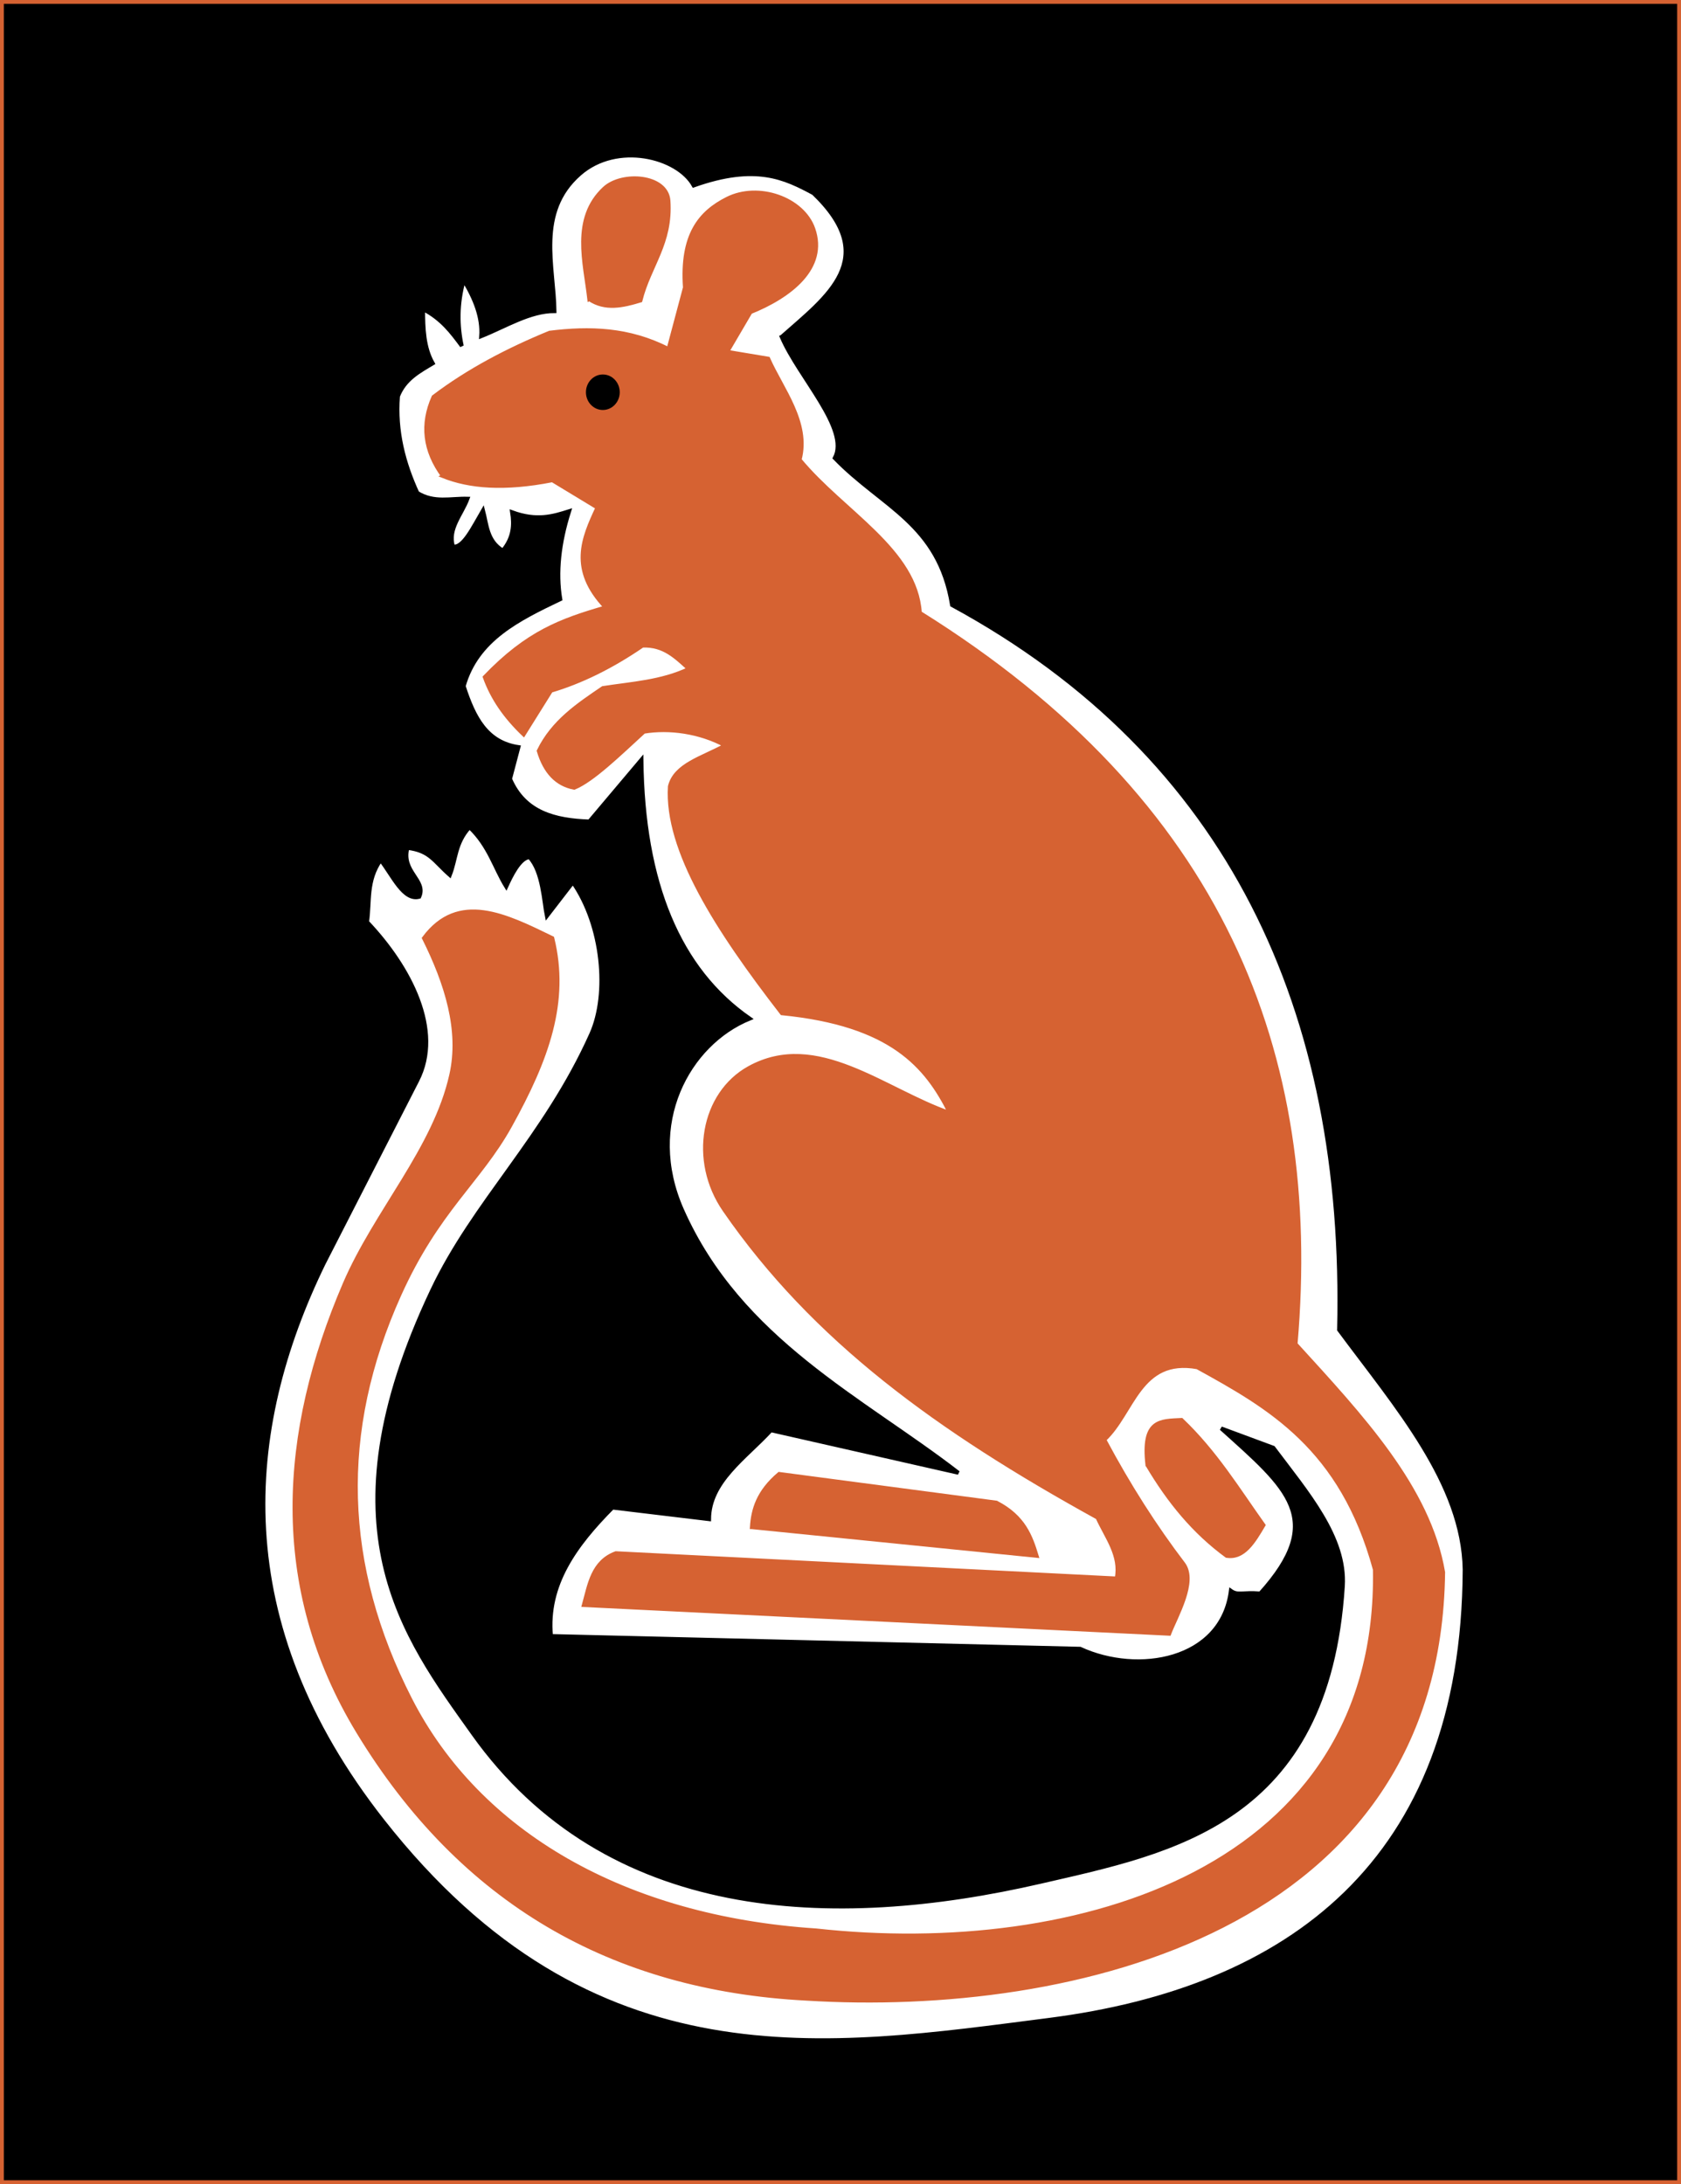 <?xml version="1.0" encoding="UTF-8" standalone="no"?>
<!-- Created with Inkscape (http://www.inkscape.org/) -->

<svg
   xmlns:dc="http://purl.org/dc/elements/1.1/"
   xmlns:cc="http://creativecommons.org/ns#"
   xmlns:rdf="http://www.w3.org/1999/02/22-rdf-syntax-ns#"
   xmlns:svg="http://www.w3.org/2000/svg"
   xmlns="http://www.w3.org/2000/svg"
   xmlns:sodipodi="http://sodipodi.sourceforge.net/DTD/sodipodi-0.dtd"
   xmlns:inkscape="http://www.inkscape.org/namespaces/inkscape"
   width="124.01mm"
   height="161.071mm"
   viewBox="0 0 439.405 570.725"
   id="svg4961"
   version="1.1"
   inkscape:version="0.91 r13725"
   sodipodi:docname="7th armd div (3).svg">
  <rect x="0" y="0" width="439.405" height="570.725" fill="#333333" stroke="none"/>
  <defs
     id="defs4963" />
  <sodipodi:namedview
     id="base"
     pagecolor="#ffffff"
     bordercolor="#666666"
     borderopacity="1.0"
     inkscape:pageopacity="0.0"
     inkscape:pageshadow="2"
     inkscape:zoom="0.98994949"
     inkscape:cx="-13.571075"
     inkscape:cy="318.42899"
     inkscape:document-units="px"
     inkscape:current-layer="layer1"
     showgrid="false"
     inkscape:window-width="1600"
     inkscape:window-height="837"
     inkscape:window-x="-8"
     inkscape:window-y="-8"
     inkscape:window-maximized="1"
     fit-margin-top="0"
     fit-margin-left="0"
     fit-margin-right="0"
     fit-margin-bottom="0" />
  <g
     inkscape:label="Layer 1"
     inkscape:groupmode="layer"
     id="layer1"
     transform="translate(-145.973,-227.578)">
    <g
       id="g5025">
      <rect
         y="228.078"
         x="146.472"
         height="569.726"
         width="438.406"
         id="rect5023"
         style="opacity:1;fill:#000000;fill-opacity:1;stroke:#d66232;stroke-width:0.999;stroke-linecap:butt;stroke-miterlimit:4;stroke-dasharray:none;stroke-dashoffset:0;stroke-opacity:1" />
      <path
         sodipodi:nodetypes="cccccsscsccccccccccsssssccccccccccscccccccccccccccccccccsccc"
         inkscape:connector-curvature="0"
         id="path4980"
         d="m 350.283,315.604 c 4.5,10.54 17.885,24.11 13.877,31.672 12.452,12.849 27.159,17.073 30.662,38.411 72.737,39.499 103.162,106.084 101.163,189.378 15.004,20.242 32.426,40.106 32.83,62.629 -0.319,76.775 -46.413,109.714 -108.591,117.683 -57.886,7.419 -119.406,17.804 -174.251,-52.023 -40.777,-51.916 -36.599,-102.099 -15.423,-145.554 l 24.514,-47.89 c 6.69,-13.069 -1.896,-29.57 -13.132,-41.416 0.786,-5.387 -0.253,-10.775 3.536,-16.162 3.211,4.134 6.015,10.712 10.102,9.596 1.977,-4.358 -4.732,-6.503 -3.092,-12.775 5.928,0.739 6.851,3.392 11.081,7.102 1.658,-4.17 1.344,-8.34 5.143,-12.51 5.143,4.882 6.567,10.658 9.596,15.54 1.169,-2.559 3.476,-7.513 6.061,-7.711 3.501,3.704 3.777,11.701 4.546,15.405 l 6.819,-8.839 c 7.85,11.28 9.525,29.102 4.798,39.648 -12.053,26.894 -30.649,43.827 -41.625,67.053 -29.266,61.925 -7.453,90.218 10.76,115.785 34.885,48.971 93.719,51.289 148.487,38.646 33.988,-7.846 74.925,-15.354 78.853,-77.205 0.812,-12.784 -9.322,-24.383 -18.183,-36.192 l -13.637,-5.051 c 17.341,15.602 27.694,23.773 10.219,43.135 -4.677,-0.405 -5.82,0.631 -7.693,-0.709 -2.323,18.363 -24.278,22.149 -39.396,15.152 l -138.304,-3.326 c -1.236,-13.475 6.469,-23.84 16.076,-33.544 l 25.254,3.03 c 0.047,-9.881 9.517,-15.992 16.162,-23.234 l 48.992,11.112 c -25.004,-19.337 -57.079,-34.549 -72.226,-68.69 -9.994,-22.527 1.645,-43.475 17.678,-50.003 -18.46,-12.815 -27.919,-35.342 -28.284,-67.68 l -13.637,16.162 c -8.977,-0.309 -16.924,-2.305 -20.708,-11.112 l 2.199,-8.321 c -8.302,-1.239 -11.639,-7.658 -14.321,-15.923 3.475,-12.211 14.337,-17.495 25.254,-22.728 -1.153,-6.944 -0.335,-14.627 2.321,-22.999 -4.208,1.329 -8.416,2.659 -14.948,0.27 0.532,3.338 0.367,6.677 -2.408,10.015 -4.138,-2.472 -4.161,-6.707 -5.168,-10.52 -2.614,4.467 -5.228,9.973 -7.841,9.449 -1.428,-4.545 2.264,-8.358 3.801,-12.479 -4.377,-0.126 -8.755,1.201 -13.132,-1.515 -3.557,-7.793 -5.765,-16.036 -5.051,-25.254 1.756,-4.455 5.489,-6.438 9.091,-8.586 -2.343,-4.113 -2.522,-9.093 -2.525,-14.142 4.931,2.573 7.489,6.096 10.102,9.596 -1.127,-5.293 -1.22,-10.929 0.505,-17.173 2.971,4.882 4.897,9.765 4.546,14.647 6.398,-2.563 12.795,-6.591 19.193,-6.566 -0.155,-11.707 -4.873,-25.839 6.566,-35.86 9.761,-8.552 25.592,-4.529 29.799,3.03 16.284,-5.788 23.876,-1.969 31.315,2.02 17.745,17.024 3.577,26.984 -8.321,37.524 z"
         style="fill:#ffffff;fill-rule:evenodd;stroke:#000000;stroke-width:1px;stroke-linecap:butt;stroke-linejoin:miter;stroke-opacity:1" />
      <path
         sodipodi:nodetypes="cccccssccccccccsssccsssccccccccccssccccccccccccccccc"
         inkscape:connector-curvature="0"
         id="path4982"
         d="m 261.786,352.005 c -4.91,-6.665 -5.685,-13.573 -2.5,-20.714 9.083,-6.891 19.373,-12.272 30.357,-16.786 10.357,-1.29 20.714,-1.046 31.071,4.286 L 325,302.719 c -0.96,-13.819 3.982,-19.649 11.071,-23.214 8.16,-4.104 19.735,-0.046 22.5,7.857 3.575,10.22 -6.088,17.619 -16.429,21.786 l -6.071,10.357 10.714,1.786 c 3.502,7.928 10.802,16.761 8.214,26.429 11.381,13.755 30.381,23.556 31.429,40 79.043,49.285 104.766,115.158 98.214,191.071 17.176,18.838 34.826,37.563 38.571,59.643 -1.133,93.414 -96.999,115.707 -166.429,111.429 -50.88,-2.642 -90.22,-25.378 -117.143,-69.643 -23.197,-38.138 -20.133,-78.56 -3.571,-117.143 8.12,-18.917 23.518,-35.229 27.857,-54.643 2.598,-11.622 -1.209,-23.81 -7.143,-35.714 9.013,-12.133 21.308,-5.976 33.571,0 4.056,16.548 -1.271,31.467 -11.071,49.107 -8.016,14.428 -18.958,21.984 -28.929,44.107 -16.109,35.743 -15.034,70.761 2.857,105.714 17.875,34.921 55.911,57.056 106.071,60.357 68.327,7.531 147.412,-15.868 146.071,-94.286 -8.686,-31.818 -27.508,-42.439 -46.429,-52.857 -15.15,-2.705 -16.735,11.923 -24.286,18.929 6.42,12.044 13.342,22.837 20.714,32.5 3.347,4.643 -1.963,13.571 -3.75,18.214 l -153.036,-7.5 c 1.495,-5.436 2.324,-11.337 8.393,-13.571 l 130.893,6.607 c 1.194,-6.013 -2.684,-10.758 -5,-15.893 -41.736,-23.011 -74.093,-46.466 -97.5,-80.357 -8.944,-12.95 -5.713,-30.428 6.429,-37.143 17.706,-9.792 35.26,5.816 52.5,11.786 -6.13,-12.238 -15.238,-23.234 -43.929,-26.071 -16.899,-21.828 -30.32,-42.649 -29.286,-59.286 1.391,-5.674 8.397,-7.379 14.464,-10.714 -6.667,-3.583 -14.583,-4.672 -21.25,-3.571 -6.588,6.043 -13.454,12.713 -18.214,14.643 -4.52,-0.839 -7.623,-4.042 -9.286,-9.643 3.723,-7.66 10.279,-12.016 16.786,-16.429 7.597,-1.181 15.348,-1.593 22.5,-5 -3.355,-2.994 -6.488,-6.298 -12.143,-6.071 -8.219,5.629 -16.186,9.49 -23.929,11.786 l -7.143,11.429 c -4.836,-4.618 -8.177,-9.437 -10.179,-15 11.229,-11.694 19.917,-14.821 31.607,-18.214 -9.429,-9.952 -5.919,-18.005 -2.143,-26.071 l -11.786,-7.143 c -12.615,2.476 -21.663,1.683 -28.571,-1.071 z"
         style="fill:#d66232;fill-opacity:1;fill-rule:evenodd;stroke:#d66232;stroke-width:1px;stroke-linecap:butt;stroke-linejoin:miter;stroke-opacity:1" />
      <path
         sodipodi:nodetypes="ccssc"
         inkscape:connector-curvature="0"
         id="path4984"
         d="m 300,305.755 c 4.173,2.809 8.764,1.764 13.393,0.357 2.309,-9.146 8.068,-14.962 7.321,-26.071 -0.448,-6.667 -12.132,-7.556 -16.786,-3.214 -8.461,7.894 -5.008,19.445 -3.929,28.929 z"
         style="fill:#d66232;fill-opacity:1;fill-rule:evenodd;stroke:#d66232;stroke-width:1px;stroke-linecap:butt;stroke-linejoin:miter;stroke-opacity:1" />
      <path
         sodipodi:nodetypes="ccccc"
         inkscape:connector-curvature="0"
         id="path4986"
         d="m 342.5,626.648 74.464,7.5 c -1.574,-5.127 -3.364,-10.201 -10.536,-13.929 l -56.786,-7.5 c -5.478,4.643 -6.862,9.286 -7.143,13.929 z"
         style="fill:#d66232;fill-opacity:1;fill-rule:evenodd;stroke:#d66232;stroke-width:1px;stroke-linecap:butt;stroke-linejoin:miter;stroke-opacity:1" />
      <path
         sodipodi:nodetypes="ccccc"
         inkscape:connector-curvature="0"
         id="path4988"
         d="m 445.893,610.398 c 5.708,9.611 12.154,17.467 20.714,23.75 4.448,0.714 7.056,-3.631 9.643,-8.036 -6.667,-9.357 -12.539,-19.032 -21.429,-27.5 -5.588,0.289 -10.293,-0.092 -8.929,11.786 z"
         style="fill:#d66232;fill-opacity:1;fill-rule:evenodd;stroke:#d66232;stroke-width:1px;stroke-linecap:butt;stroke-linejoin:miter;stroke-opacity:1" />
      <ellipse
         ry="4.64"
         rx="4.419"
         cy="330.072"
         cx="303.551"
         id="path5003"
         style="opacity:1;fill:#000000;fill-opacity:1;stroke:none;stroke-width:0.999;stroke-linecap:butt;stroke-miterlimit:4;stroke-dasharray:none;stroke-dashoffset:0;stroke-opacity:1" />
    </g>
  </g>
</svg>
